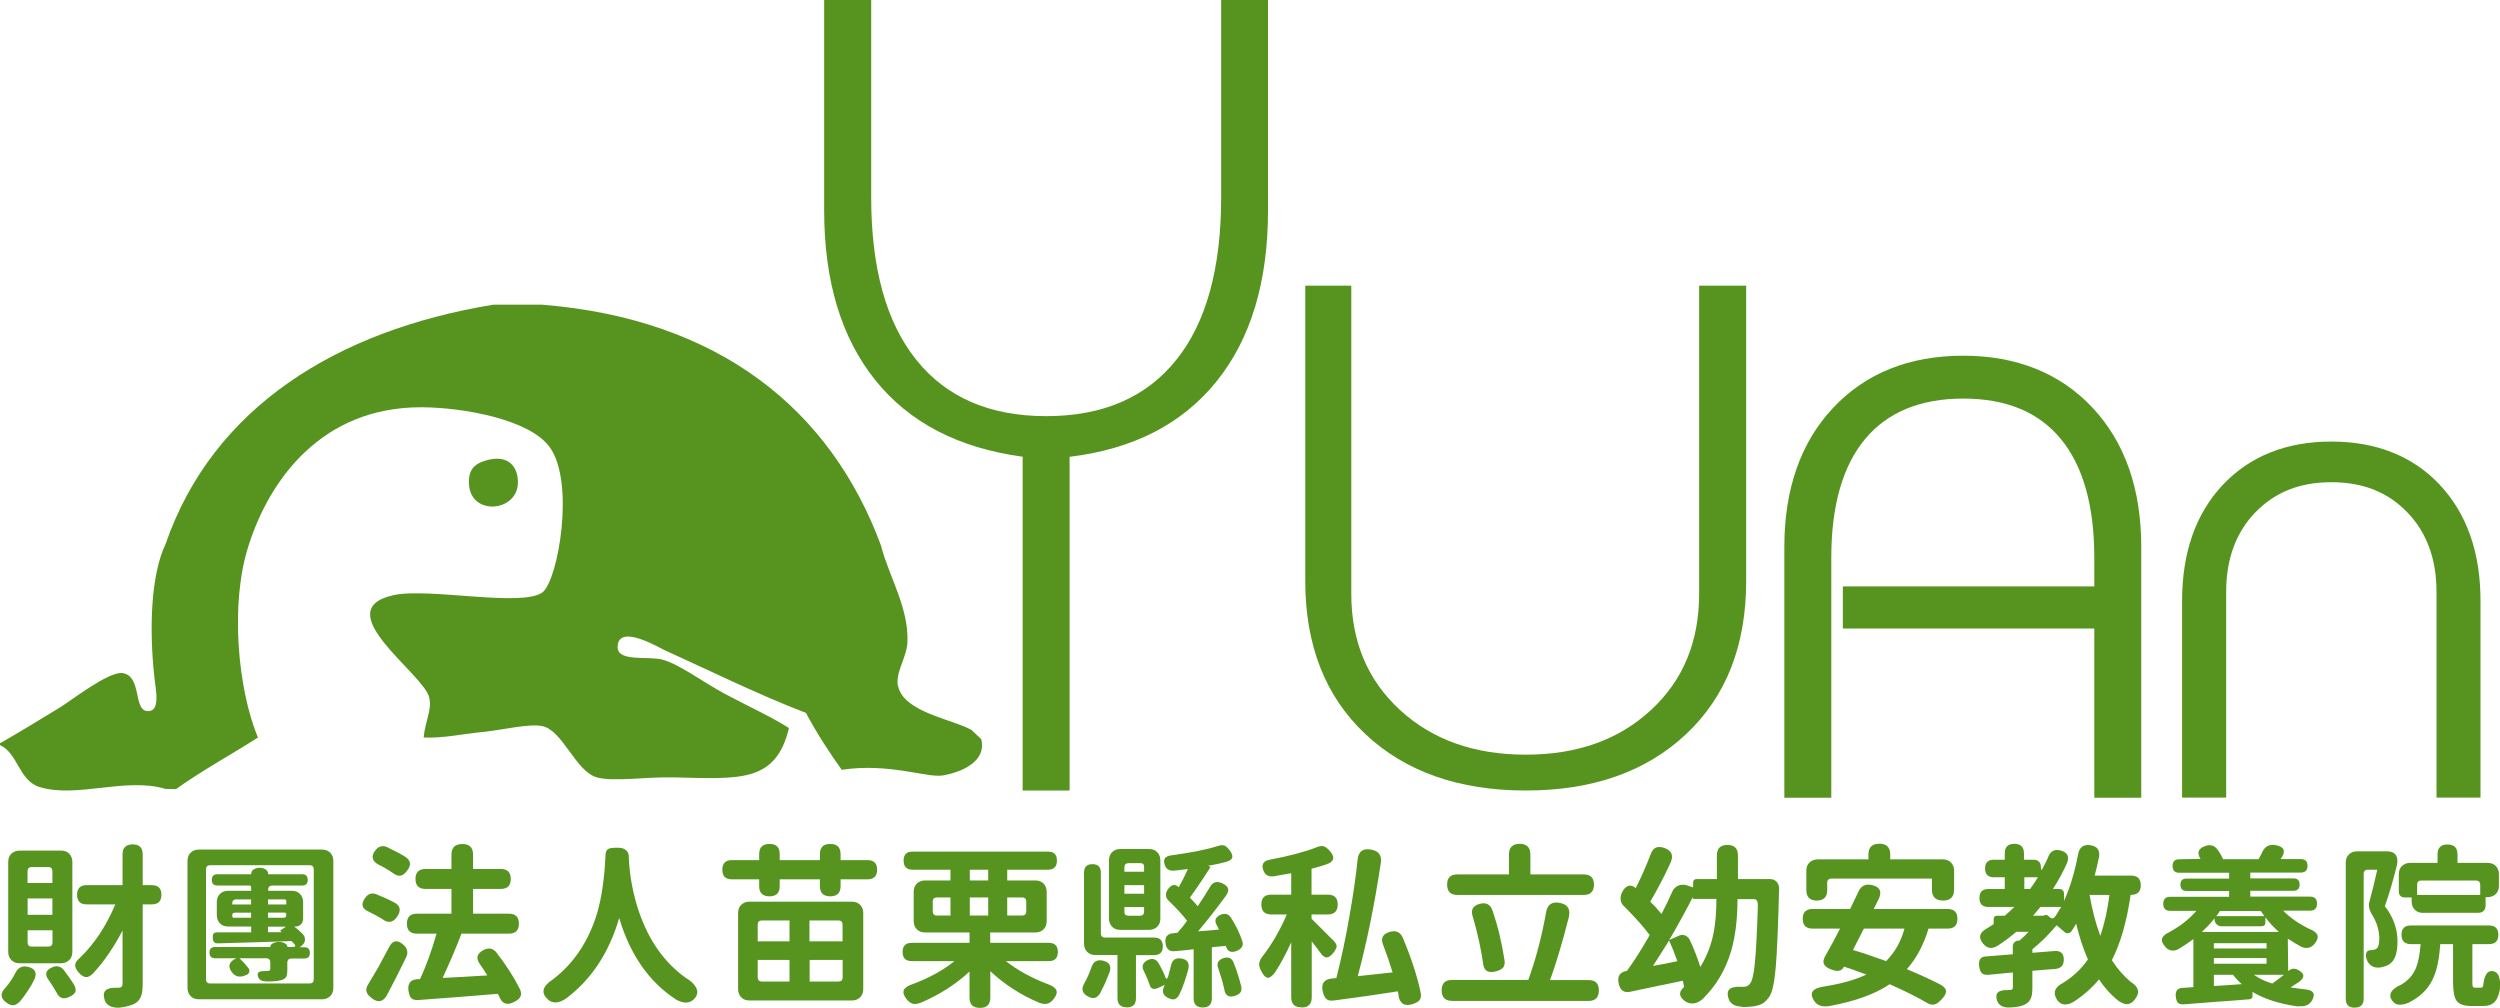 <?xml version="1.0" encoding="UTF-8"?><svg xmlns="http://www.w3.org/2000/svg" viewBox="0 0 270.52 109.06"><defs><style>.d{fill:#56941f;}</style></defs><g id="a"/><g id="b"><g id="c"><g><path class="d" d="M97.17,74.27c-.32-1.46,.94-3.12,1.02-4.73,.18-3.76-2.04-7.24-2.85-10.48-5.43-14.73-17.5-24.54-36.67-26.09h-5.3c-16.93,2.78-30.35,11.12-35.45,25.89-1.61,3.39-1.78,9.19-1.22,14.38,.16,1.48,.71,3.88-.81,3.7-1.48-.18-.53-3.82-2.65-4.11-1.47-.2-5.55,2.98-6.72,3.7-2.46,1.5-4.12,2.52-6.52,3.9v.2c1.95,.87,2.03,3.83,4.27,4.53,4.05,1.25,9.34-1.1,13.65,.21l1.12,.02c2.7-1.94,6.03-3.77,8.87-5.58-2.21-5.32-3.02-14.59-1.02-20.75,2.32-7.33,8.07-15.04,18.74-14.99,4.52,.02,11.68,1.31,13.85,4.31,2.76,3.81,.92,14.36-.77,15.71-2.19,1.65-12.36-.53-16.13,.31-7.24,1.61,3.29,8.49,3.87,11.09,.3,1.37-.41,2.4-.61,4.31,2,.11,4.12-.37,6.53-.61,1.95-.19,4.86-.92,6.31-.62,2.21,.45,3.61,4.91,5.91,5.55,1.82,.5,5.37-.08,8.35,0,7.1,.16,11.01,.6,12.43-5.34-1.9-1.22-4.47-2.38-6.93-3.7-2.41-1.29-4.87-3.17-6.72-3.69-1.58-.45-4.97,.31-4.89-1.44,.11-2.52,4.54,.17,5.1,.41,5.07,2.3,10.19,4.83,15.28,6.78,1.16,2.18,2.48,4.21,3.87,6.16,5.12-.78,9.25,.9,10.94,.61,2.34-.41,4.74-1.67,4.16-3.92l-1.05-1c-2.03-1.16-7.33-1.91-7.94-4.72m-41.15-21.98c.05-1.78-1.04-3.18-3.47-2.46-1.38,.4-1.87,1.13-1.83,2.46,.1,3.58,5.21,3.14,5.3,0"/><path class="d" d="M94.27,0V21.35c0,7.66,1.62,13.53,4.88,17.59,3.25,4.06,7.94,6.09,14.06,6.09s10.81-2.02,14.06-6.07c3.25-4.04,4.87-9.91,4.87-17.61V0h5.07V22.76c0,7.74-1.86,13.91-5.58,18.52-3.72,4.61-9.02,7.32-15.89,8.15v36.11h-5.08V49.42c-6.95-.94-12.27-3.7-15.95-8.29-3.68-4.59-5.53-10.71-5.53-18.38V0h5.07Z"/><path class="d" d="M183.85,30.91h5.1v31.94c0,6.98-2.16,12.5-6.49,16.58-4.33,4.07-10.12,6.11-17.36,6.11s-13.03-2.04-17.36-6.11c-4.33-4.07-6.5-9.6-6.5-16.58V30.91h4.98v33.34c0,5.15,1.75,9.33,5.25,12.56,3.5,3.23,8.04,4.85,13.63,4.85s10.06-1.61,13.54-4.82c3.48-3.21,5.22-7.4,5.22-12.58V30.91Z"/><g><path class="d" d="M212.44,38.49c-5.83,0-10.56,1.89-14.08,5.64-3.5,3.72-5.28,8.78-5.28,15.03v27.16h5.08v-26c0-5.61,1.24-9.94,3.69-12.85,2.41-2.88,5.97-4.34,10.58-4.34s8.12,1.42,10.54,4.34c2.43,2.92,3.65,7.25,3.65,12.86v3.12h-27.21v4.56h27.21v18.31h5.08v-27.16c0-6.25-1.77-11.3-5.26-15.03-3.5-3.74-8.22-5.64-14.01-5.64Z"/><path class="d" d="M264.02,52.47c-2.93-3.11-6.89-4.69-11.75-4.69s-8.82,1.58-11.75,4.69c-2.92,3.11-4.4,7.33-4.4,12.53v21.31h4.77v-22.29c0-3.53,1.06-6.42,3.16-8.58,2.12-2.19,4.81-3.26,8.22-3.26s6.1,1.06,8.22,3.26c2.1,2.17,3.16,5.06,3.16,8.58v22.29h4.76v-21.31c0-5.21-1.48-9.42-4.4-12.53Z"/></g></g><g><path class="d" d="M1.46,108.77c-.22,.03-.47-.06-.75-.27-.68-.48-.72-1.03-.09-1.65,.41-.48,.75-.99,1.03-1.54,.29-.62,.76-.85,1.41-.68,.75,.19,.97,.63,.67,1.33-.19,.41-.43,.82-.72,1.25-.36,.53-.63,.91-.84,1.14-.24,.25-.47,.39-.69,.42Zm.66-4.54c-.37,0-.67-.11-.89-.34s-.34-.53-.34-.89v-9.73c0-.37,.11-.67,.34-.89s.53-.34,.89-.34H6.6c.37,0,.67,.11,.89,.34s.34,.53,.34,.89v9.73c0,.37-.11,.67-.34,.89s-.53,.34-.89,.34H2.12Zm.87-8.68h2.68v-1.27c0-.3-.15-.46-.46-.46h-1.77c-.3,0-.46,.15-.46,.46v1.27Zm0,3.44h2.68v-1.77H2.99v1.77Zm.46,3.44h1.77c.3,0,.46-.15,.46-.46v-1.31H2.99v1.31c0,.3,.15,.46,.46,.46Zm2.68,4.98s-.04-.08-.09-.15c-.13-.22-.22-.37-.29-.48-.13-.21-.29-.46-.48-.72-.46-.62-.33-1.08,.38-1.39,.49-.22,.91-.12,1.25,.29,.53,.7,.91,1.25,1.14,1.65,.15,.29,.19,.53,.11,.72-.08,.19-.27,.36-.59,.51-.66,.34-1.14,.2-1.44-.44Zm5.19,.76c-.29-.89,.14-1.32,1.29-1.29h.25c.27-.01,.4-.15,.4-.4v-5.79c-.96,1.85-2.03,3.39-3.19,4.64-.28,.28-.54,.41-.77,.4s-.48-.17-.75-.46c-.29-.32-.43-.6-.42-.84s.18-.5,.51-.78c1.57-1.51,2.85-3.44,3.84-5.79h-3.1c-.7,0-1.04-.35-1.04-1.04s.35-1.04,1.04-1.04h3.88v-3.33c0-.72,.37-1.08,1.1-1.08s1.08,.36,1.08,1.08v3.33h.99c.7,0,1.04,.35,1.04,1.04s-.35,1.04-1.04,1.04h-.99v8.63c0,.58-.06,1.03-.19,1.35-.13,.33-.35,.58-.67,.76-.42,.21-.98,.36-1.67,.44-.86,.03-1.39-.26-1.6-.85Z"/><path class="d" d="M21.52,108.13c-.37,0-.67-.11-.89-.34-.23-.23-.34-.53-.34-.89v-13.74c0-.37,.11-.67,.34-.89,.23-.23,.53-.34,.89-.34h13.32c.37,0,.66,.11,.89,.34,.23,.23,.34,.53,.34,.89v13.74c0,.37-.11,.67-.34,.89-.23,.23-.53,.34-.89,.34h-13.32Zm1.23-1.71h10.74c.3,0,.46-.15,.46-.46v-11.88c0-.3-.15-.46-.46-.46h-10.74c-.3,0-.46,.15-.46,.46v11.88c0,.3,.15,.46,.46,.46Zm6.04-.23c-.44,0-.72-.15-.84-.44-.2-.47,.02-.69,.67-.67,.06,0,.15,0,.27-.02h.11c.16,0,.25-.08,.25-.23v-.68c0-.3-.15-.46-.46-.46h-2.87c.44,.44,.77,.81,.99,1.1,.08,.13,.1,.26,.06,.39s-.13,.24-.29,.31l-.06,.02c-.63,.3-1.14,.2-1.52-.3-.48-.63-.34-1.13,.44-1.5l.04-.02h-2.3c-.41,0-.61-.2-.61-.61s.2-.61,.61-.61h5.97v-.04c0-.15,.11-.28,.34-.38,.19-.09,.39-.13,.59-.13s.4,.04,.59,.13c.21,.1,.32,.23,.32,.38v.04h.57c.3,0,.37-.11,.19-.32-.14-.14-.24-.25-.3-.32-2,.08-4.67,.16-8.02,.25-.32,0-.49-.19-.51-.57-.01-.21,.02-.37,.08-.47,.07-.1,.21-.15,.41-.15h3.67v-.63h-2.49c-.37,0-.67-.11-.89-.34s-.34-.53-.34-.89v-1.41c0-.37,.11-.67,.34-.89s.53-.34,.89-.34h2.49v-.34c0-.15-.08-.23-.23-.23h-3.42c-.41,0-.61-.2-.61-.61s.2-.61,.61-.61h3.65v-.04c0-.2,.09-.37,.29-.49,.18-.11,.39-.17,.63-.17s.45,.06,.63,.17c.19,.13,.29,.29,.29,.49v.04h3.67c.4,0,.61,.2,.61,.61s-.2,.61-.61,.61h-3.21c-.3,0-.46,.15-.46,.46v.11h2.55c.37,0,.67,.11,.89,.34s.34,.53,.34,.89v1.75c0,.28-.08,.5-.24,.66s-.38,.24-.66,.24h-.06c.33,.24,.63,.51,.91,.8,.19,.2,.27,.42,.25,.67-.03,.24-.16,.45-.4,.63l-.19,.13h.51c.41,0,.61,.2,.61,.61s-.2,.61-.61,.61h-1.37c-.3,0-.46,.15-.46,.46v.76c0,.37-.04,.63-.13,.78-.09,.15-.27,.27-.53,.34-.36,.1-.9,.15-1.63,.15Zm-3.65-8.32h2.03v-.55h-1.6c-.29,0-.44,.15-.44,.44v.11Zm.21,1.44h1.82v-.55h-1.75c-.19,0-.29,.09-.29,.29v.06c0,.14,.07,.21,.21,.21Zm3.65-1.44h1.98v-.34c0-.14-.07-.21-.21-.21h-1.77v.55Zm0,1.44h1.69c.19,0,.29-.09,.29-.29v-.06c0-.14-.07-.21-.21-.21h-1.77v.55Zm0,1.56h1.5l-.15-.11s-.04-.07,0-.09l.59-.4h-1.94v.61Z"/><path class="d" d="M41.43,99.48c-.09-.05-.22-.13-.4-.23-.11-.06-.2-.11-.27-.15-.09-.05-.23-.13-.43-.23-.2-.1-.35-.18-.45-.23-.71-.3-.84-.79-.4-1.44,.33-.48,.74-.63,1.23-.44,.81,.33,1.51,.65,2.09,.97,.52,.34,.59,.81,.21,1.41-.44,.68-.98,.8-1.6,.34Zm-1.2,8.53c-.32-.23-.51-.47-.57-.71-.06-.25,0-.53,.21-.84,.34-.56,.7-1.17,1.08-1.82,.25-.46,.63-1.17,1.14-2.13,.38-.76,.89-.86,1.54-.3,.47,.41,.57,.88,.3,1.42-.7,1.44-1.39,2.8-2.07,4.07-.41,.72-.95,.83-1.63,.32Zm3.12-13.26c-.25,.05-.53-.04-.85-.29-.46-.32-.95-.61-1.48-.87-.37-.18-.59-.4-.67-.67s0-.56,.24-.87c.34-.47,.77-.6,1.27-.4,.27,.13,.67,.33,1.2,.61,.29,.15,.56,.3,.8,.46,.58,.38,.66,.86,.23,1.44-.24,.34-.48,.54-.73,.59Zm10.67,13.07s-.04-.07-.07-.13c-.03-.06-.06-.11-.09-.15-2.29,.2-5.16,.42-8.59,.67-.35,.02-.61-.04-.78-.21-.14-.15-.23-.42-.29-.8-.11-.8,.23-1.22,1.04-1.25h.21c.63-1.34,1.23-2.98,1.79-4.92h-2.13c-.72,0-1.08-.36-1.08-1.08s.36-1.08,1.08-1.08h3.74v-2.68h-2.81c-.72,0-1.08-.36-1.08-1.08s.36-1.08,1.08-1.08h2.81v-1.54c0-.77,.39-1.16,1.18-1.16s1.16,.39,1.16,1.16v1.54h3c.72,0,1.08,.36,1.08,1.08s-.36,1.08-1.08,1.08h-3v2.68h3.88c.72,0,1.08,.36,1.08,1.08s-.36,1.08-1.08,1.08h-5.22l.08,.02c-.57,1.49-1.25,3.08-2.03,4.77,1.1-.05,2.71-.14,4.83-.27-.23-.38-.49-.79-.8-1.22-.46-.63-.33-1.14,.38-1.52,.56-.3,1.03-.21,1.42,.27,1.06,1.38,1.91,2.7,2.53,3.95,.14,.32,.16,.58,.06,.8-.09,.2-.3,.39-.65,.57-.79,.43-1.34,.24-1.65-.57Z"/><path class="d" d="M59.23,108.09c-.71-.68-.52-1.38,.57-2.09,2.29-1.74,3.9-4.15,4.83-7.24,.49-1.72,.79-3.81,.89-6.25,.01-.35,.13-.58,.36-.68,.15-.06,.46-.1,.93-.1h.09c.35,0,.64,.09,.85,.28,.21,.18,.31,.44,.29,.77v.04c.1,2.07,.48,4.05,1.14,5.95,1.06,3.04,2.72,5.38,4.98,7.01,.56,.33,.94,.68,1.14,1.04,.24,.44,.19,.86-.15,1.24-.48,.53-1.14,.57-1.98,.11-2.93-1.9-4.98-4.85-6.17-8.83-1.09,3.74-3,6.64-5.74,8.7-.82,.56-1.5,.58-2.03,.06Z"/><path class="d" d="M83.27,96.99c-.75,0-1.12-.37-1.12-1.1v-.74h-2.95c-.7,0-1.04-.35-1.04-1.04s.35-1.04,1.04-1.04h2.95v-.65c0-.73,.37-1.1,1.12-1.1s1.1,.37,1.1,1.1v.65h4.35v-.63c0-.75,.37-1.12,1.12-1.12s1.12,.37,1.12,1.12v.63h2.91c.7,0,1.04,.35,1.04,1.04s-.35,1.04-1.04,1.04h-2.91v.72c0,.75-.37,1.12-1.12,1.12s-1.12-.37-1.12-1.12v-.72h-4.35v.74c0,.74-.37,1.1-1.1,1.1Zm-2.17,11.27c-.37,0-.67-.11-.89-.34-.23-.23-.34-.53-.34-.89v-8.23c0-.37,.11-.67,.34-.89,.23-.23,.53-.34,.89-.34h11.08c.37,0,.66,.11,.89,.34,.23,.23,.34,.53,.34,.89v8.23c0,.37-.11,.67-.34,.89-.23,.23-.53,.34-.89,.34h-11.08Zm.89-6.4h3.44v-2.26h-2.98c-.3,0-.46,.15-.46,.46v1.8Zm.46,4.35h2.98v-2.34h-3.44v1.88c0,.3,.15,.46,.46,.46Zm5.15-4.35h3.57v-1.8c0-.3-.15-.46-.46-.46h-3.12v2.26Zm0,4.35h3.12c.3,0,.46-.15,.46-.46v-1.88h-3.57v2.34Z"/><path class="d" d="M106.03,109.06c-.75,0-1.12-.37-1.12-1.12v-2.81c-1.5,1.39-3.26,2.52-5.3,3.38-.33,.13-.61,.16-.84,.1-.24-.06-.45-.22-.66-.48-.32-.41-.42-.74-.3-1.01,.11-.25,.43-.46,.95-.63,1.77-.66,3.28-1.49,4.52-2.49h-4.62c-.66,0-.99-.33-.99-.99s.33-.99,.99-.99h6.25v-1.12h-4.81c-.37,0-.67-.11-.89-.34-.23-.23-.34-.53-.34-.89v-3.17c0-.37,.11-.67,.34-.89s.53-.34,.89-.34h2.75v-1.16h-4.1c-.65,0-.97-.33-.97-.99s.32-.97,.97-.97h14.65c.65,0,.97,.32,.97,.97s-.32,.99-.97,.99h-4.41v1.16h3.04c.37,0,.67,.11,.89,.34s.34,.53,.34,.89v3.17c0,.37-.11,.67-.34,.89-.23,.23-.53,.34-.89,.34h-4.88v1.12h6.33c.66,0,.99,.33,.99,.99s-.33,.99-.99,.99h-4.64c1.27,.99,2.76,1.81,4.48,2.47,.53,.18,.85,.39,.97,.65,.13,.27,.03,.6-.3,1.01-.22,.27-.44,.43-.68,.48s-.53,.02-.85-.1c-1.99-.84-3.76-1.98-5.3-3.42v2.85c0,.75-.37,1.12-1.12,1.12Zm-4.64-9.99h1.46v-1.96h-1.46c-.3,0-.46,.15-.46,.46v1.04c0,.3,.15,.46,.46,.46Zm3.55-3.8h1.99v-1.16h-1.99v1.16Zm0,3.8h1.99v-1.96h-1.99v1.96Zm4.05,0h1.6c.3,0,.46-.15,.46-.46v-1.04c0-.3-.15-.46-.46-.46h-1.6v1.96Z"/><path class="d" d="M117.71,107.82c-.61-.35-.74-.82-.38-1.41,.3-.54,.56-1.11,.76-1.71,.21-.66,.65-.91,1.29-.74,.68,.17,.91,.58,.68,1.25-.08,.22-.21,.54-.4,.97-.05,.11-.09,.2-.11,.27-.23,.48-.4,.83-.51,1.04-.33,.54-.77,.65-1.33,.32Zm4.22,1.18c-.67,0-1.01-.33-1.01-.99v-4.67h-2.39c-.37,0-.67-.11-.89-.34s-.34-.53-.34-.89v-7.69c0-.61,.3-.91,.91-.91s.91,.3,.91,.91v6.57c0,.3,.15,.46,.46,.46h5.3c.63,0,.95,.32,.95,.95s-.32,.95-.95,.95h-1.96v4.67c0,.66-.33,.99-.99,.99Zm-.7-8.38c-.37,0-.67-.11-.89-.34-.23-.23-.34-.53-.34-.89v-6.29c0-.37,.11-.67,.34-.89,.23-.23,.53-.34,.89-.34h3.1c.37,0,.67,.11,.89,.34s.34,.53,.34,.89v6.29c0,.37-.11,.67-.34,.89s-.53,.34-.89,.34h-3.1Zm.44-6.29h2.13v-.53c0-.27-.13-.4-.4-.4h-1.27c-.3,0-.46,.15-.46,.46v.48Zm0,2.38h2.13v-.93h-2.13v.93Zm.4,2.38h1.27c.3,0,.46-.15,.46-.46v-.48h-2.13v.53c0,.27,.13,.4,.4,.4Zm5.03,9.03c-.2,.06-.43,0-.71-.14-.6-.3-.71-.77-.34-1.41l-.8,.36c-.2,.09-.38,.1-.53,.05-.15-.06-.25-.18-.3-.37-.17-.49-.37-.98-.61-1.46-.32-.57-.18-.99,.4-1.27,.48-.23,.87-.11,1.16,.34,.29,.51,.54,1.01,.74,1.52,.04,.11,.08,.17,.13,.17,.05-.01,.1-.08,.15-.21,.13-.43,.23-.84,.32-1.22,.13-.62,.51-.87,1.14-.76,.63,.11,.88,.49,.74,1.14-.13,.49-.28,1-.46,1.5-.16,.46-.33,.87-.51,1.24-.15,.29-.33,.47-.52,.52Zm3.07,.9c-.67,0-1.01-.33-1.01-.99v-5.32c-.1,.01-.25,.03-.46,.06-.7,.08-1.21,.13-1.54,.15-.61,.08-.96-.21-1.04-.86-.1-.68,.2-1.04,.89-1.08,.04-.01,.1-.02,.19-.03,.09,0,.15,0,.19,0,.39-.43,.75-.87,1.06-1.31-.44-.6-1.11-1.32-2-2.18-.2-.19-.3-.41-.28-.65,0-.23,.09-.46,.28-.68,.34-.43,.71-.48,1.1-.13,.35-.62,.68-1.27,.99-1.96-.49,.05-.99,.11-1.48,.17-.53,.05-.87-.16-1.03-.63-.21-.61,.04-.95,.76-1.03,2.14-.29,3.83-.63,5.07-1.03,.25-.08,.47-.08,.65-.02,.16,.08,.33,.23,.51,.46,.27,.34,.37,.62,.32,.83s-.29,.37-.7,.48c-.54,.15-1.18,.29-1.92,.42l.19,.08c.08,.03,.09,.06,.04,.11-1,1.56-1.74,2.64-2.2,3.25,.35,.35,.64,.67,.85,.93,.46-.67,.9-1.37,1.33-2.09,.16-.28,.35-.45,.57-.5,.21-.06,.47-.02,.78,.12,.35,.17,.56,.36,.61,.58s-.04,.49-.27,.81c-1.08,1.46-2.07,2.72-2.98,3.8l2.26-.19c-.06-.14-.13-.28-.21-.42-.33-.54-.19-.94,.42-1.2,.46-.18,.82-.07,1.08,.32,.56,.87,.98,1.74,1.25,2.6,.13,.44-.08,.78-.63,1.01-.61,.24-.99,.07-1.16-.51-.01-.01-.02-.03-.02-.04l-1.5,.15v5.53c0,.66-.33,.99-.99,.99Zm2.32-1.92s-.03-.1-.04-.19c-.09-.35-.16-.63-.21-.82-.05-.2-.15-.51-.29-.91-.05-.16-.09-.29-.11-.36-.23-.56-.04-.94,.55-1.14,.53-.18,.9-.01,1.1,.49,.33,.82,.6,1.68,.82,2.56,.05,.27,.03,.48-.07,.63-.1,.15-.28,.28-.56,.38-.67,.24-1.07,.03-1.2-.65Z"/><path class="d" d="M140.82,109c-.74,0-1.1-.37-1.1-1.1v-5.93c-.61,1.32-1.19,2.4-1.75,3.25-.32,.42-.59,.61-.82,.58-.23-.03-.46-.29-.7-.77-.15-.29-.22-.55-.19-.79s.14-.48,.34-.73c1.03-1.33,1.91-2.85,2.64-4.56h-1.69c-.71,0-1.06-.36-1.06-1.08s.35-1.06,1.06-1.06h2.17v-2.32c-.08,.01-.19,.03-.34,.06-.7,.13-1.21,.21-1.54,.27-.58,.08-.96-.14-1.14-.65-.24-.66,.02-1.04,.78-1.16,2.03-.38,3.71-.83,5.05-1.35,.27-.11,.51-.14,.72-.08,.18,.06,.38,.21,.61,.46,.65,.7,.53,1.2-.36,1.5-.43,.15-.96,.3-1.58,.46v2.81h1.77c.71,0,1.06,.35,1.06,1.06s-.35,1.08-1.06,1.08h-1.77v.46c.23,.22,.76,.75,1.6,1.6,.38,.38,.65,.65,.82,.82,.21,.22,.31,.42,.29,.61-.01,.15-.13,.37-.34,.65-.27,.34-.51,.51-.72,.51-.23,.01-.46-.16-.7-.51-.19-.27-.5-.68-.93-1.23v6.06c0,.73-.37,1.1-1.1,1.1Zm10.51-1.33v-.02c-.03-.18-.05-.3-.08-.38-2.14,.34-4.44,.67-6.9,.99-.37,.05-.65,0-.84-.17-.16-.15-.29-.42-.38-.82-.19-.85,.15-1.31,1.01-1.39,.05-.01,.13-.02,.23-.03,.1,0,.18,0,.23,0,.54-2.12,1.03-4.4,1.44-6.84,.38-2.12,.67-4.12,.87-6.02,.09-.86,.57-1.22,1.44-1.06,.85,.14,1.2,.63,1.06,1.48-.68,4.5-1.51,8.57-2.49,12.22,.27-.03,.66-.07,1.2-.13,1.14-.13,2-.22,2.57-.28-.29-.95-.63-1.95-1.03-3-.28-.71-.03-1.17,.74-1.39,.66-.18,1.12,.03,1.39,.63,.92,2.2,1.57,4.19,1.94,5.95,.06,.34,.03,.61-.11,.8-.14,.18-.39,.32-.76,.44-.87,.28-1.39-.04-1.54-.95Z"/><path class="d" d="M157.12,108.3c-.75,0-1.12-.38-1.12-1.14s.37-1.12,1.12-1.12h8.25c.8-2.19,1.44-4.61,1.92-7.26,.13-.89,.63-1.25,1.5-1.08,.87,.17,1.19,.7,.95,1.62-.68,2.69-1.36,4.93-2.01,6.73h4.16c.75,0,1.12,.37,1.12,1.12s-.37,1.14-1.12,1.14h-14.76Zm.57-11.46c-.73,0-1.1-.37-1.1-1.12s.37-1.1,1.1-1.1h5.59v-2.15c0-.77,.39-1.16,1.16-1.16s1.16,.39,1.16,1.16v2.15h5.78c.73,0,1.1,.37,1.1,1.1s-.37,1.12-1.1,1.12h-13.68Zm3.23,8.25c-.24-.14-.39-.42-.44-.86-.08-.57-.21-1.34-.42-2.32-.24-1.08-.47-1.99-.7-2.74-.24-.72,.02-1.18,.78-1.37,.67-.18,1.12,.06,1.35,.7,.6,1.75,1.03,3.55,1.31,5.42,.05,.33,0,.59-.15,.78-.14,.16-.39,.3-.74,.4-.44,.11-.77,.11-.99-.02Z"/><path class="d" d="M188.47,108.93c-.79-.03-1.27-.33-1.44-.91-.14-.48-.09-.82,.15-1.01,.23-.18,.62-.25,1.18-.23h.32c.29,0,.52-.11,.68-.34,.23-.25,.41-1,.53-2.24,.13-1.24,.23-3.25,.32-6.02,.01-.35-.02-.6-.09-.72-.06-.11-.18-.17-.34-.17h-1.77c0,2.17-.23,4.03-.68,5.59-.6,2.05-1.63,3.79-3.1,5.23-.32,.28-.65,.44-1.01,.47-.38,.03-.72-.09-1.01-.34-.56-.47-.55-.95,.02-1.44,0-.02,0-.06-.02-.11-.05-.24-.09-.43-.11-.57-1.01,.22-2.5,.53-4.46,.93-.57,.13-.99,.22-1.25,.27-.7,.14-1.12-.19-1.25-.99-.14-.71,.15-1.13,.86-1.27h.04c.8-1.09,1.62-2.38,2.47-3.88-.68-.91-1.62-1.96-2.79-3.13-.24-.21-.36-.48-.36-.8-.01-.28,.07-.57,.25-.86,.18-.3,.39-.48,.63-.54,.24-.06,.49,.02,.76,.25,.59-1.18,1.13-2.39,1.6-3.63,.14-.39,.33-.64,.58-.75s.57-.09,.96,.05c.77,.29,.98,.83,.61,1.62-.67,1.46-1.4,2.85-2.18,4.18,.46,.44,.86,.89,1.22,1.33,.47-.91,.86-1.72,1.16-2.41,.13-.3,.34-.52,.63-.65s.61-.14,.95-.04l.68,.23v-.51c0-.27,.13-.4,.4-.4h2.17v-2.55c0-.76,.38-1.14,1.14-1.14s1.14,.38,1.14,1.14v2.55h3.44c.3,0,.55,.09,.73,.28s.28,.43,.28,.73v.06c-.1,4.04-.22,6.87-.36,8.49-.15,1.7-.39,2.77-.72,3.21-.23,.32-.46,.55-.7,.7-.23,.13-.52,.22-.87,.29-.41,.06-.85,.09-1.33,.09Zm-9.61-4.41c.94-.16,1.82-.33,2.64-.51-.29-.84-.59-1.58-.89-2.24-.14,.23-.36,.57-.65,1.03-.11,.18-.2,.31-.25,.4-.38,.61-.67,1.05-.85,1.33Zm5.13,.11c.68-1.1,1.17-2.34,1.44-3.71,.2-1.03,.3-2.24,.3-3.65h-2.43c-.09,0-.13-.04-.13-.13v-.06c-.68,1.34-1.53,2.89-2.55,4.64l.99-.44c.25-.13,.49-.15,.72-.06,.23,.09,.41,.26,.53,.51,.46,.99,.83,1.95,1.12,2.89Z"/><path class="d" d="M196.28,108.26c-.53-.84-.15-1.34,1.14-1.52,1.87-.3,3.39-.73,4.54-1.29-.11-.04-.28-.09-.49-.17-.86-.33-1.51-.56-1.94-.68l-.02,.04c-.2,.38-.56,.5-1.06,.36-1.06-.29-1.38-.8-.95-1.54,.48-.82,1.02-1.82,1.61-2.98h-2.98c-.71,0-1.06-.35-1.06-1.06s.35-1.06,1.06-1.06h4.07c.23-.46,.53-1.09,.91-1.9,.27-.59,.73-.83,1.41-.7,.89,.19,1.15,.69,.78,1.5-.08,.17-.2,.41-.36,.72-.09,.17-.15,.29-.19,.38h8c.71,0,1.06,.35,1.06,1.06s-.35,1.06-1.06,1.06h-2.07c-.52,1.75-1.3,3.21-2.34,4.39,1.42,.6,2.63,1.15,3.63,1.67,.41,.23,.61,.48,.61,.74-.01,.25-.19,.56-.53,.91-.28,.29-.53,.46-.76,.51-.24,.05-.51-.02-.82-.21-.99-.58-2.32-1.25-3.99-1.99-1.57,1.06-3.74,1.85-6.52,2.36-.8,.13-1.36-.07-1.67-.59Zm.32-10.81c-.76,0-1.14-.38-1.14-1.14v-2.09c0-.37,.11-.67,.34-.89s.53-.34,.89-.34h5.49v-.51c0-.79,.39-1.18,1.18-1.18s1.18,.39,1.18,1.18v.51h5.68c.37,0,.67,.11,.89,.34s.34,.53,.34,.89v2.03c0,.8-.4,1.2-1.2,1.2s-1.2-.4-1.2-1.2v-1.18h-10.87c-.3,0-.46,.15-.46,.46v.78c0,.76-.38,1.14-1.14,1.14Zm7.5,6.54c.94-.94,1.6-2.11,1.98-3.51h-4.39c-.11,.23-.29,.57-.53,1.03-.29,.58-.51,1.01-.65,1.29,.96,.28,2.16,.68,3.59,1.2Z"/><path class="d" d="M222.57,108.15c-.46-.73-.23-1.34,.68-1.8,1.08-.67,1.97-1.51,2.68-2.53-.49-1.11-.92-2.4-1.27-3.86-.15,.24-.3,.49-.46,.74-.11,.17-.25,.26-.41,.28-.16,.02-.3-.04-.43-.16-.11-.1-.3-.27-.57-.49-.11-.09-.2-.16-.25-.21-.8,.96-1.67,1.83-2.62,2.6v.38c.25-.01,.63-.04,1.12-.09,.56-.04,.97-.07,1.25-.1,.68-.06,1.03,.25,1.03,.93,0,.61-.3,.94-.91,1.01-.27,.03-.67,.06-1.2,.09-.58,.05-1.01,.09-1.29,.11v1.86c0,.51-.06,.89-.17,1.14-.13,.29-.36,.51-.68,.67-.39,.18-.93,.28-1.61,.3-.74,.03-1.19-.23-1.37-.78-.24-.76,.13-1.13,1.12-1.1,.09-.01,.18-.02,.28-.02,.22,0,.32-.09,.32-.27v-1.62c-.42,.04-1.02,.1-1.8,.17-.38,.04-.66,.06-.84,.08-.33,.03-.57-.03-.72-.18-.15-.15-.25-.39-.29-.74s0-.61,.12-.79c.12-.18,.34-.27,.67-.28,.86-.08,1.81-.15,2.85-.23v-.82c0-.2,.06-.36,.18-.48,.12-.12,.28-.18,.48-.18h.06c.37-.32,.7-.63,.99-.95h-1.33c-.63,.54-1.3,1.04-2.01,1.5-.61,.38-1.13,.32-1.56-.19-.57-.66-.44-1.22,.38-1.67,.33-.2,.58-.36,.74-.47v-.51c0-.27,.13-.4,.4-.4h.8c.24-.2,.59-.52,1.04-.95h-2.81c-.65,0-.97-.32-.97-.97s.32-.97,.97-.97h1.77v-1.27h-1.18c-.63,0-.95-.32-.95-.95s.32-.95,.95-.95h1.18v-.68c0-.7,.35-1.04,1.04-1.04s1.04,.35,1.04,1.04v.68h1.05c.24,0,.43,.07,.57,.21,.14,.14,.21,.33,.21,.57v.06c0,.32,.07,.34,.21,.06,.28-.53,.48-.94,.59-1.22,.25-.63,.71-.86,1.37-.67,.72,.21,.94,.67,.65,1.37-.42,.94-.92,1.87-1.52,2.79h.67c.35,0,.53,.18,.53,.53v.76c.65-1.42,1.15-3.09,1.52-5.02,.14-.79,.58-1.12,1.33-1.01,.77,.11,1.08,.56,.93,1.33-.13,.63-.28,1.29-.46,1.96h3.95c.7,0,1.04,.35,1.04,1.04s-.35,1.04-1.04,1.04h-.06c-.41,2.85-1.08,5.21-2.03,7.07,.61,.95,1.29,1.73,2.03,2.34,.44,.28,.7,.57,.78,.87,.09,.3-.02,.65-.32,1.04-.25,.33-.53,.5-.82,.51-.27,.01-.58-.11-.95-.36-.81-.63-1.51-1.41-2.11-2.32-.8,.96-1.73,1.78-2.79,2.45-.79,.44-1.38,.34-1.79-.3Zm-3.53-11.95h.63c.2-.28,.35-.49,.44-.63,.05-.08,.12-.19,.21-.33s.15-.25,.19-.31h-1.46v1.27Zm3.31,3.02s.04-.07,.09-.13c.06-.1,.11-.18,.15-.23,.16-.25,.31-.49,.44-.72h-2.24c-.35,.43-.62,.75-.8,.95h1.08l.25-.08c.1-.03,.19,0,.27,.06l.25,.21c.19,.15,.36,.13,.51-.06Zm4.92,2.05c.44-1.27,.77-2.74,.99-4.43h-2.15c.13,.75,.29,1.51,.49,2.3,.19,.71,.41,1.42,.67,2.13Z"/><path class="d" d="M248.68,108.91c-2.01-.28-3.66-.8-4.94-1.58v.46c0,.21-.11,.33-.34,.34-.87,.08-2.19,.18-3.95,.3-1.48,.11-2.54,.2-3.17,.25-.28,.01-.48-.04-.61-.17-.11-.11-.19-.33-.23-.65-.08-.63,.19-.96,.8-.97h.09c.44-.03,.78-.05,1.01-.08v-5.19c-.53,.39-1.06,.75-1.58,1.06-.56,.3-1.04,.24-1.44-.21-.33-.35-.45-.67-.36-.93,.09-.25,.36-.49,.82-.7,1.15-.63,2.12-1.39,2.89-2.28h-2.83c-.51,0-.76-.25-.76-.76s.25-.76,.76-.76h6.37v-.63h-4.6c-.44,0-.67-.23-.67-.68s.22-.66,.67-.66h4.6v-.63h-5.4c-.48,0-.72-.25-.72-.74s.24-.72,.72-.72l2.3-.04c-.42-.68-.23-1.15,.57-1.41,.52-.17,.93-.04,1.24,.36,.29,.39,.5,.75,.63,1.08h3.84c.09-.14,.21-.36,.36-.67,.29-.71,.8-.99,1.54-.84,.92,.18,1.09,.68,.49,1.5h2.19c.48,0,.72,.24,.72,.72s-.24,.74-.72,.74h-5.47v.63h4.67c.44,0,.67,.22,.67,.66s-.22,.68-.67,.68h-4.67v.63h6.46c.51,0,.76,.25,.76,.76s-.25,.76-.76,.76h-2.91c.77,.77,1.71,1.43,2.81,1.96,.48,.19,.78,.41,.89,.65,.11,.27,.02,.59-.29,.97-.38,.47-.87,.58-1.46,.32-.51-.28-.99-.57-1.44-.87l.04,3.51c.34-.3,.71-.34,1.1-.11,.7,.39,.72,.82,.06,1.29-.2,.14-.51,.33-.91,.59,.33,.05,.8,.11,1.42,.19,1.08,.06,1.36,.49,.86,1.29-.27,.43-.74,.61-1.43,.55Zm-10.41-8.07h8.32c-.6-.53-1.08-1.06-1.46-1.58v.55c0,.28-.14,.42-.42,.42h-4.28c-.24,0-.43-.07-.58-.22-.15-.15-.22-.34-.22-.58v-.06c-.42,.53-.87,1.02-1.37,1.46Zm1.29,1.79h5.7v-.57h-5.7v.57Zm0,1.65h5.7v-.61h-5.7v.61Zm0,2.41l1.5-.09,1.52-.11c-.3-.25-.62-.59-.95-1.01h-2.07v1.22Zm.27-7.56h5.19s-.06-.1-.11-.17c-.13-.17-.22-.29-.27-.38h-4.43c-.11,.18-.24,.36-.38,.55Zm6.04,7.3c.42-.29,.84-.61,1.27-.95h-3.25c.53,.38,1.19,.7,1.98,.95Z"/><path class="d" d="M254.8,109.04c-.65,0-.97-.32-.97-.97v-14.72c0-.37,.11-.67,.34-.89,.23-.23,.53-.34,.89-.34h3.25c.43,0,.74,.13,.93,.4,.19,.27,.23,.65,.11,1.16-.41,1.66-.84,3.12-1.29,4.37,.91,1.18,1.37,2.45,1.37,3.82,0,1.22-.27,2.03-.82,2.43-.27,.19-.63,.32-1.1,.4-.03,0-.06,0-.1,0-.04,0-.08,0-.1,0-.3,.01-.57-.08-.8-.27-.23-.19-.38-.44-.46-.76-.06-.27-.05-.48,.05-.64,.09-.16,.27-.23,.52-.22h.04c.23-.03,.4-.08,.51-.17,.19-.14,.29-.49,.29-1.06,0-.84-.23-1.66-.7-2.47-.39-.58-.51-1.11-.36-1.58,.29-1.04,.57-2.18,.84-3.42h-1.01c-.3,0-.46,.15-.46,.46v13.49c0,.65-.32,.97-.97,.97Zm4.05-.76c-.46-.67-.12-1.25,1.01-1.75,.73-.44,1.25-1.03,1.56-1.77,.25-.61,.42-1.48,.51-2.6h-1.06c-.67,0-1.01-.34-1.01-1.01s.34-1.01,1.01-1.01h8.46c.67,0,1.01,.34,1.01,1.01s-.33,1.01-1.01,1.01h-1.8v4.1c0,.28,.02,.45,.05,.51,.03,.06,.12,.1,.26,.1h.63c.1,0,.18-.06,.23-.19,.05-.56,.16-.98,.34-1.27,.23-.34,.54-.42,.95-.25,.25,.11,.42,.38,.49,.8,.08,.33,.09,.68,.04,1.04-.13,.7-.33,1.18-.63,1.46-.27,.27-.67,.4-1.2,.4h-1.25c-.8,0-1.34-.19-1.62-.57-.25-.35-.38-1.03-.38-2.01v-4.12h-1.39c-.1,1.63-.37,2.91-.82,3.82-.52,1.08-1.39,1.92-2.62,2.53-.85,.34-1.43,.27-1.75-.23Zm3.34-9.5c-.37,0-.67-.11-.89-.34-.23-.23-.34-.53-.34-.89v-.44h-.76c-.19,0-.34-.06-.46-.17-.11-.11-.17-.27-.17-.46v-1.88c0-.37,.11-.67,.34-.89s.53-.34,.89-.34h2.96v-.91c0-.72,.36-1.08,1.08-1.08s1.08,.36,1.08,1.08v.91h3.25c.37,0,.67,.11,.89,.34,.23,.23,.34,.53,.34,.89v1.25c0,.37-.11,.67-.34,.89s-.53,.34-.89,.34h-.21v.91c0,.24-.07,.43-.21,.57-.14,.14-.33,.21-.57,.21h-6Zm-.63-1.94h6.82v-1.1c0-.3-.15-.46-.46-.46h-5.91c-.3,0-.46,.15-.46,.46v1.1Z"/></g></g></g></svg>